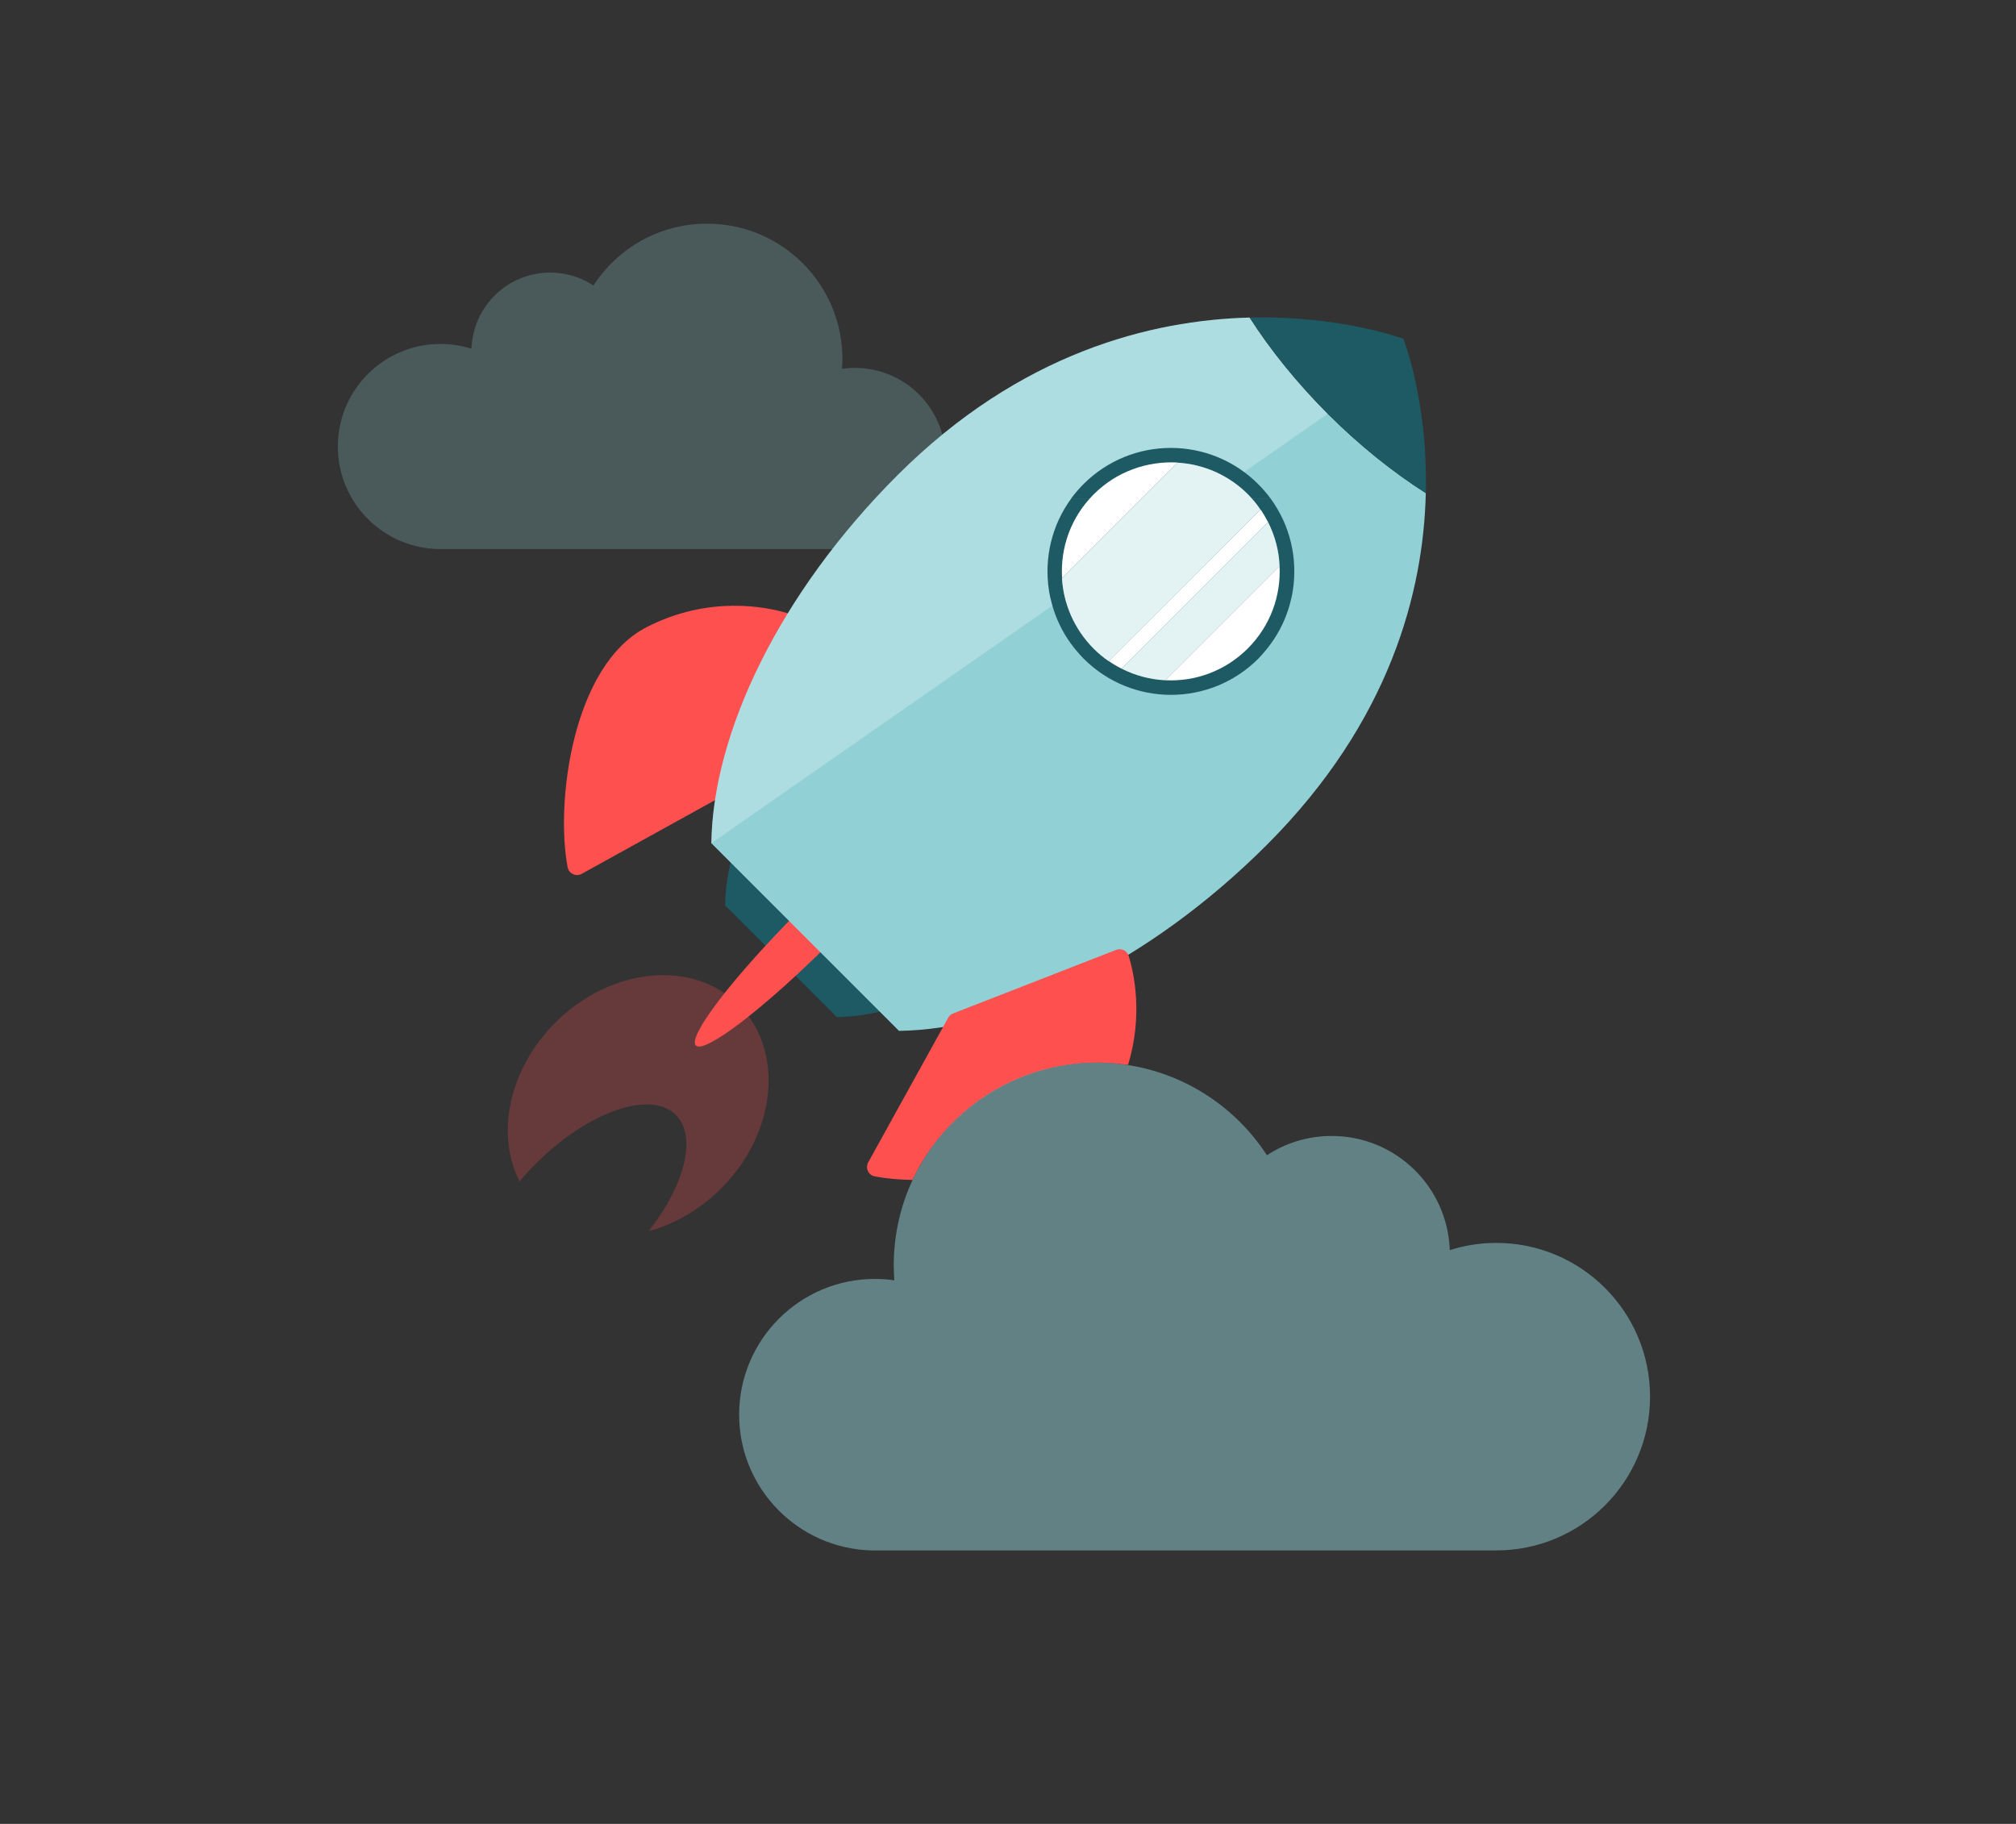 <?xml version="1.0" encoding="utf-8"?>
<!-- Generator: Adobe Illustrator 26.0.2, SVG Export Plug-In . SVG Version: 6.00 Build 0)  -->
<svg version="1.1" xmlns="http://www.w3.org/2000/svg" xmlns:xlink="http://www.w3.org/1999/xlink" x="0px" y="0px"
	 width="1421.3px" height="1285.9px" viewBox="0 0 1421.3 1285.9" style="enable-background:new 0 0 1421.3 1285.9;"
	 xml:space="preserve">
<rect x="0" y="0" width="1421.3" height="1285.9" fill="#333333" stroke="none"/>
<style type="text/css">
	.st0{fill:#91D1D6;}
	.st1{fill:#FEBF10;}
	.st2{fill:#D09F76;}
	.st3{opacity:0.5;fill:#91D1D6;}
	.st4{fill:#FFFFFF;}
	.st5{opacity:0.75;fill:#91D1D6;}
	.st6{opacity:0.5;fill:#FFFFFF;}
	.st7{opacity:0.25;fill:#91D1D6;}
	.st8{opacity:0.5;}
	.st9{opacity:0.75;fill:#FFFFFF;}
	.st10{fill:#FCCB5E;}
	.st11{fill:#006838;}
	.st12{fill:#1E5A64;}
	.st13{fill:#BE1E2D;}
	.st14{fill:#BC8C68;}
	.st15{fill:#DBC2B0;}
	.st16{fill:none;stroke:#1E5A64;stroke-width:8;stroke-miterlimit:10;}
	.st17{fill:#FFFFFF;stroke:#1E5A64;stroke-width:8;stroke-miterlimit:10;}
	.st18{fill:#231F20;}
	.st19{fill:#F2D5C1;}
	.st20{fill:none;stroke:#006838;stroke-width:8;stroke-miterlimit:10;}
	.st21{fill:#FFFFFF;stroke:#006838;stroke-width:8;stroke-miterlimit:10;}
	.st22{fill:#FF5050;}
	.st23{fill:none;}
	.st24{fill:#603813;}
	.st25{fill:#1A5056;}
	.st26{fill:none;stroke:#D08276;stroke-width:8;stroke-linecap:round;stroke-linejoin:round;stroke-miterlimit:10;}
	.st27{fill:#FFFFFF;stroke:#FFFFFF;stroke-width:8;stroke-miterlimit:10;}
	.st28{fill:none;stroke:#231F20;stroke-width:8;stroke-miterlimit:10;}
	.st29{opacity:0.9;fill:#1E5A64;stroke:#231F20;stroke-width:8;stroke-miterlimit:10;}
	.st30{fill:none;stroke:#231F20;stroke-width:8;stroke-linecap:round;stroke-linejoin:round;stroke-miterlimit:10;}
	.st31{fill:#D8A884;}
	.st32{fill:none;stroke:#FFFFFF;stroke-width:3;stroke-miterlimit:10;}
	.st33{fill:none;stroke:#91D1D6;stroke-width:3;stroke-miterlimit:10;}
	.st34{fill:none;stroke:#005B2D;stroke-width:8;stroke-miterlimit:10;}
	.st35{fill:#EF7D7D;}
	.st36{fill:none;stroke:#FFFFFF;stroke-width:9;stroke-miterlimit:10;}
	.st37{fill:none;stroke:#91D1D6;stroke-width:14;stroke-linecap:round;stroke-linejoin:round;stroke-dasharray:20.057,20.057;}
	.st38{opacity:0.25;}
	.st39{fill:#8A5E3C;}
	.st40{fill:#262261;}
	.st41{fill:#2B388F;}
	.st42{fill:#E9CEBB;}
	.st43{fill:none;stroke:#FFFFFF;stroke-width:8;stroke-miterlimit:10;}
	.st44{opacity:0.75;}
	.st45{fill:#184A4C;}
	.st46{opacity:0.5;fill:#1E5A64;}
	.st47{fill:#C68D00;}
	.st48{fill:#F1F1F2;}
	.st49{fill:none;stroke:#FCCB5E;stroke-width:8;stroke-miterlimit:10;}
	.st50{fill:#79B9BA;}
	.st51{fill:none;stroke:#FEBF10;stroke-width:8;stroke-miterlimit:10;}
	.st52{fill:#113F44;}
	.st53{fill:none;stroke:#FFFFFF;stroke-width:14;stroke-miterlimit:10;}
	.st54{fill:#FFFFFF;stroke:#FFFFFF;stroke-width:3;stroke-miterlimit:10;}
	.st55{fill:none;stroke:#91D1D6;stroke-width:12;stroke-linecap:round;stroke-linejoin:round;stroke-miterlimit:10;}
	.st56{fill:none;stroke:#FF5050;stroke-width:12;stroke-linecap:round;stroke-linejoin:round;}
	.st57{fill:none;stroke:#FF5050;stroke-width:12;stroke-linecap:round;stroke-linejoin:round;stroke-dasharray:20.778,20.778;}
	.st58{fill:none;stroke:#FFFFFF;stroke-width:12;stroke-miterlimit:10;}
	.st59{fill:none;stroke:#FFFFFF;stroke-width:12;stroke-linecap:round;stroke-linejoin:round;stroke-miterlimit:10;}
	.st60{fill:none;stroke:#91D1D6;stroke-width:12;stroke-linecap:round;stroke-linejoin:round;}
	.st61{fill:none;stroke:#91D1D6;stroke-width:12;stroke-linecap:round;stroke-linejoin:round;stroke-dasharray:19.973,19.973;}
	.st62{fill:none;stroke:#91D1D6;stroke-width:12;stroke-linecap:round;stroke-linejoin:round;stroke-dasharray:20.716,20.716;}
	.st63{fill:none;stroke:#91D1D6;stroke-width:12;stroke-linecap:round;stroke-linejoin:round;stroke-dasharray:20.117,20.117;}
	.st64{fill:#91D1D6;stroke:#91D1D6;stroke-miterlimit:10;}
	.st65{fill:#91D1D6;stroke:#91D1D6;stroke-width:0.75;stroke-miterlimit:10;}
	.st66{fill:none;stroke:#1E5A64;stroke-width:12;stroke-linecap:round;stroke-linejoin:round;stroke-miterlimit:10;}
	.st67{opacity:0.25;fill:#FFFFFF;}
	.st68{opacity:0.4;fill:#1E5A64;}
	.st69{fill:none;stroke:#FF5050;stroke-width:12;stroke-linecap:round;stroke-linejoin:round;stroke-dasharray:19.976,19.976;}
	
		.st70{fill:none;stroke:#91D1D6;stroke-width:12;stroke-linecap:round;stroke-linejoin:round;stroke-miterlimit:10;stroke-dasharray:20;}
	.st71{fill:#FFFFFF;stroke:#FFFFFF;stroke-width:0.5;stroke-miterlimit:10;}
	
		.st72{fill:none;stroke:#FFFFFF;stroke-width:12;stroke-linecap:round;stroke-linejoin:round;stroke-miterlimit:10;stroke-dasharray:20;}
	.st73{fill:#1E5A64;stroke:#1E5A64;stroke-width:12;stroke-linecap:round;stroke-linejoin:round;stroke-miterlimit:10;}
	.st74{opacity:0.25;fill:#FF5050;}
	.st75{fill:none;stroke:#231F20;stroke-width:20;stroke-miterlimit:10;}
	.st76{fill:none;stroke:#1E5A64;stroke-width:15;stroke-miterlimit:10;}
	.st77{fill:#FFFFFF;stroke:#1E5A64;stroke-width:15;stroke-miterlimit:10;}
	.st78{fill:#231F20;stroke:#231F20;stroke-width:12;stroke-miterlimit:10;}
	.st79{opacity:0.75;fill:#1E5A64;}
	.st80{opacity:0.1;fill:#91D1D6;}
	.st81{opacity:0.1;fill:#1E5A64;}
	.st82{fill:#EFD9CB;}
</style>
<g id="Layer_1">
</g>
<g id="Layer_2">
</g>
<g id="Layer_3">
</g>
<g id="Layer_6">
</g>
<g id="Layer_5_00000052797676712987653890000001988086110197498783_">
</g>
<g id="Layer_8">
	<path class="st7" d="M666.6,323.2c0-35.3-28.6-63.8-63.8-63.8c-3.1,0-6.2,0.2-9.2,0.7c0.2-2.3,0.3-4.6,0.3-7
		c0-52.7-42.7-95.4-95.4-95.4c-33.6,0-63.1,17.3-80.1,43.6c-8.7-5.8-19.2-9.1-30.5-9.1c-30.1,0-54.5,23.9-55.5,53.7
		c-6.9-2.2-14.2-3.4-21.9-3.4c-39.9,0-72.3,32.4-72.3,72.3s32.4,72.3,72.3,72.3h293.8l0,0C638.8,386.2,666.6,357.9,666.6,323.2z"/>
	<path class="st74" d="M476.5,786.1c15.2,15.2,6.3,49.4-19.2,81.9c18.1-4.9,36-15,51.1-30.1c39.2-39.2,44.8-97.1,12.5-129.4
		c-32.3-32.3-90.2-26.7-129.4,12.5c-32.9,32.9-42.1,78.9-25.2,112c3.6-4.4,7.5-8.7,11.8-12.9C414.7,783.6,458.7,768.3,476.5,786.1z"
		/>
	<path class="st22" d="M559.8,441.3c1.4-3.7-0.6-7.8-4.4-8.9c-15.6-4.7-55.5-12.7-99.4,9.7c-52.6,26.9-64.5,124.1-55.8,169.4
		c0.9,4.5,5.9,6.8,9.9,4.6l102-56.4c1.4-0.8,2.5-2,3-3.5L559.8,441.3z"/>
	<path class="st12" d="M744.5,639C845.9,537.6,802,426.3,802,426.3s-112.7-42.6-212.7,57.4c-49.5,49.5-77.5,108.2-78.1,154.6
		l78.8,78.8C636.3,716.5,695,688.6,744.5,639z"/>
	
		<ellipse transform="matrix(0.707 -0.707 0.707 0.707 -293.189 597.83)" class="st22" cx="575" cy="652.8" rx="119.2" ry="15.7"/>
	<path class="st0" d="M881,223.9c-69.1,1.8-161.6,24.5-248.4,111.3c-83.1,83.1-130,181.5-131.1,259.3l132.3,132.3
		c77.8-1.1,176.2-48,259.3-131.1c87.5-87.5,110.5-179.4,112.1-248c-23.2-14.8-46.7-33.6-69.1-55.9
		C914.2,269.8,895.6,246.7,881,223.9z"/>
	<path class="st67" d="M936.1,291.7c-22-22-40.5-45.1-55.1-67.8c-69.1,1.8-161.6,24.5-248.4,111.3c-83.1,83.1-130,181.5-131.1,259.3
		"/>
	<path class="st12" d="M989.4,238.9c0,0-44-16.6-108.4-15c14.6,22.8,33.2,45.9,55.1,67.8c22.4,22.4,45.9,41.2,69.1,55.9
		C1006.8,282.9,989.4,238.9,989.4,238.9z"/>
	<g>
		<g>
			<path class="st12" d="M896,453.8c6.2-8.5,10.6-17.9,13.3-27.6c0.9-3.3,1.7-6.7,2.2-10.1c3.4-22.3-1.8-45.7-15.8-64.7l-140.4,0
				c-14,19-19.2,42.4-15.8,64.7c0.5,3.4,1.3,6.8,2.2,10.1c2.7,9.7,7.1,19.1,13.3,27.6c2.7,3.7,5.7,7.2,9,10.6c34,34,89.1,34,123.1,0
				C890.3,461.1,893.3,457.5,896,453.8z"/>
			<path class="st12" d="M895.7,351.4c-2.6-3.5-5.5-6.9-8.7-10.1c-34-34-89.1-34-123.1,0c-3.2,3.2-6.1,6.6-8.7,10.1L895.7,351.4z"/>
		</g>
		<path class="st4" d="M879.8,348.5c-13.8-13.8-31.5-21.2-49.6-22.3l-81.5,81.5c1.1,18.1,8.6,35.8,22.3,49.6
			c3.3,3.3,6.9,6.3,10.7,8.9l106.9-106.9C886.1,355.4,883.1,351.9,879.8,348.5z"/>
		<path class="st4" d="M894,368.1L790.7,471.4c9.7,4.9,20.2,7.7,30.8,8.2l80.6-80.6C901.7,388.4,898.9,377.8,894,368.1z"/>
		<g>
			<path class="st4" d="M888.7,359.2L781.7,466.1c2.9,2,5.9,3.8,9,5.3L894,368.1C892.4,365.1,890.7,362.1,888.7,359.2z"/>
			<path class="st4" d="M771.1,348.5c-16.2,16.2-23.7,37.9-22.3,59.1l81.5-81.5C809,324.9,787.3,332.3,771.1,348.5z"/>
			<path class="st4" d="M821.5,479.6c20.9,1.1,42.2-6.4,58.2-22.4c16-16,23.5-37.3,22.4-58.2L821.5,479.6z"/>
			<path class="st7" d="M879.8,348.5c-13.8-13.8-31.5-21.2-49.6-22.3l-81.5,81.5c1.1,18.1,8.6,35.8,22.3,49.6
				c3.3,3.3,6.9,6.3,10.7,8.9l106.9-106.9C886.1,355.4,883.1,351.9,879.8,348.5z"/>
			<path class="st7" d="M894,368.1L790.7,471.4c9.7,4.9,20.2,7.7,30.8,8.2l80.6-80.6C901.7,388.4,898.9,377.8,894,368.1z"/>
		</g>
	</g>
	<path class="st22" d="M773.6,749.2c7.4,0,14.6,0.6,21.7,1.6c10.5-34.5,4.4-63.9,0.5-76.7c-1.1-3.8-5.2-5.8-8.9-4.4L672,714.5
		c-1.5,0.6-2.7,1.6-3.5,3l-56.4,102c-2.2,4,0.1,9,4.6,9.9c7.6,1.5,16.7,2.3,26.6,2.5C666.3,783.1,716,749.2,773.6,749.2z"/>
	<path class="st3" d="M521.1,997.4c0-52.8,42.8-95.7,95.7-95.7c4.7,0,9.2,0.3,13.7,1c-0.2-3.5-0.4-6.9-0.4-10.5c0-79,64-143,143-143
		c50.3,0,94.6,26,120.1,65.3c13.1-8.6,28.8-13.6,45.7-13.6c45,0,81.7,35.8,83.2,80.5c10.3-3.3,21.4-5.1,32.8-5.1
		c59.8,0,108.4,48.5,108.4,108.4c0,59.8-48.5,108.4-108.4,108.4H614.6l0,0C562.8,1091.9,521.1,1049.5,521.1,997.4z"/>
</g>
<g id="Layer_4">
</g>
<g id="Layer_7">
</g>
</svg>
